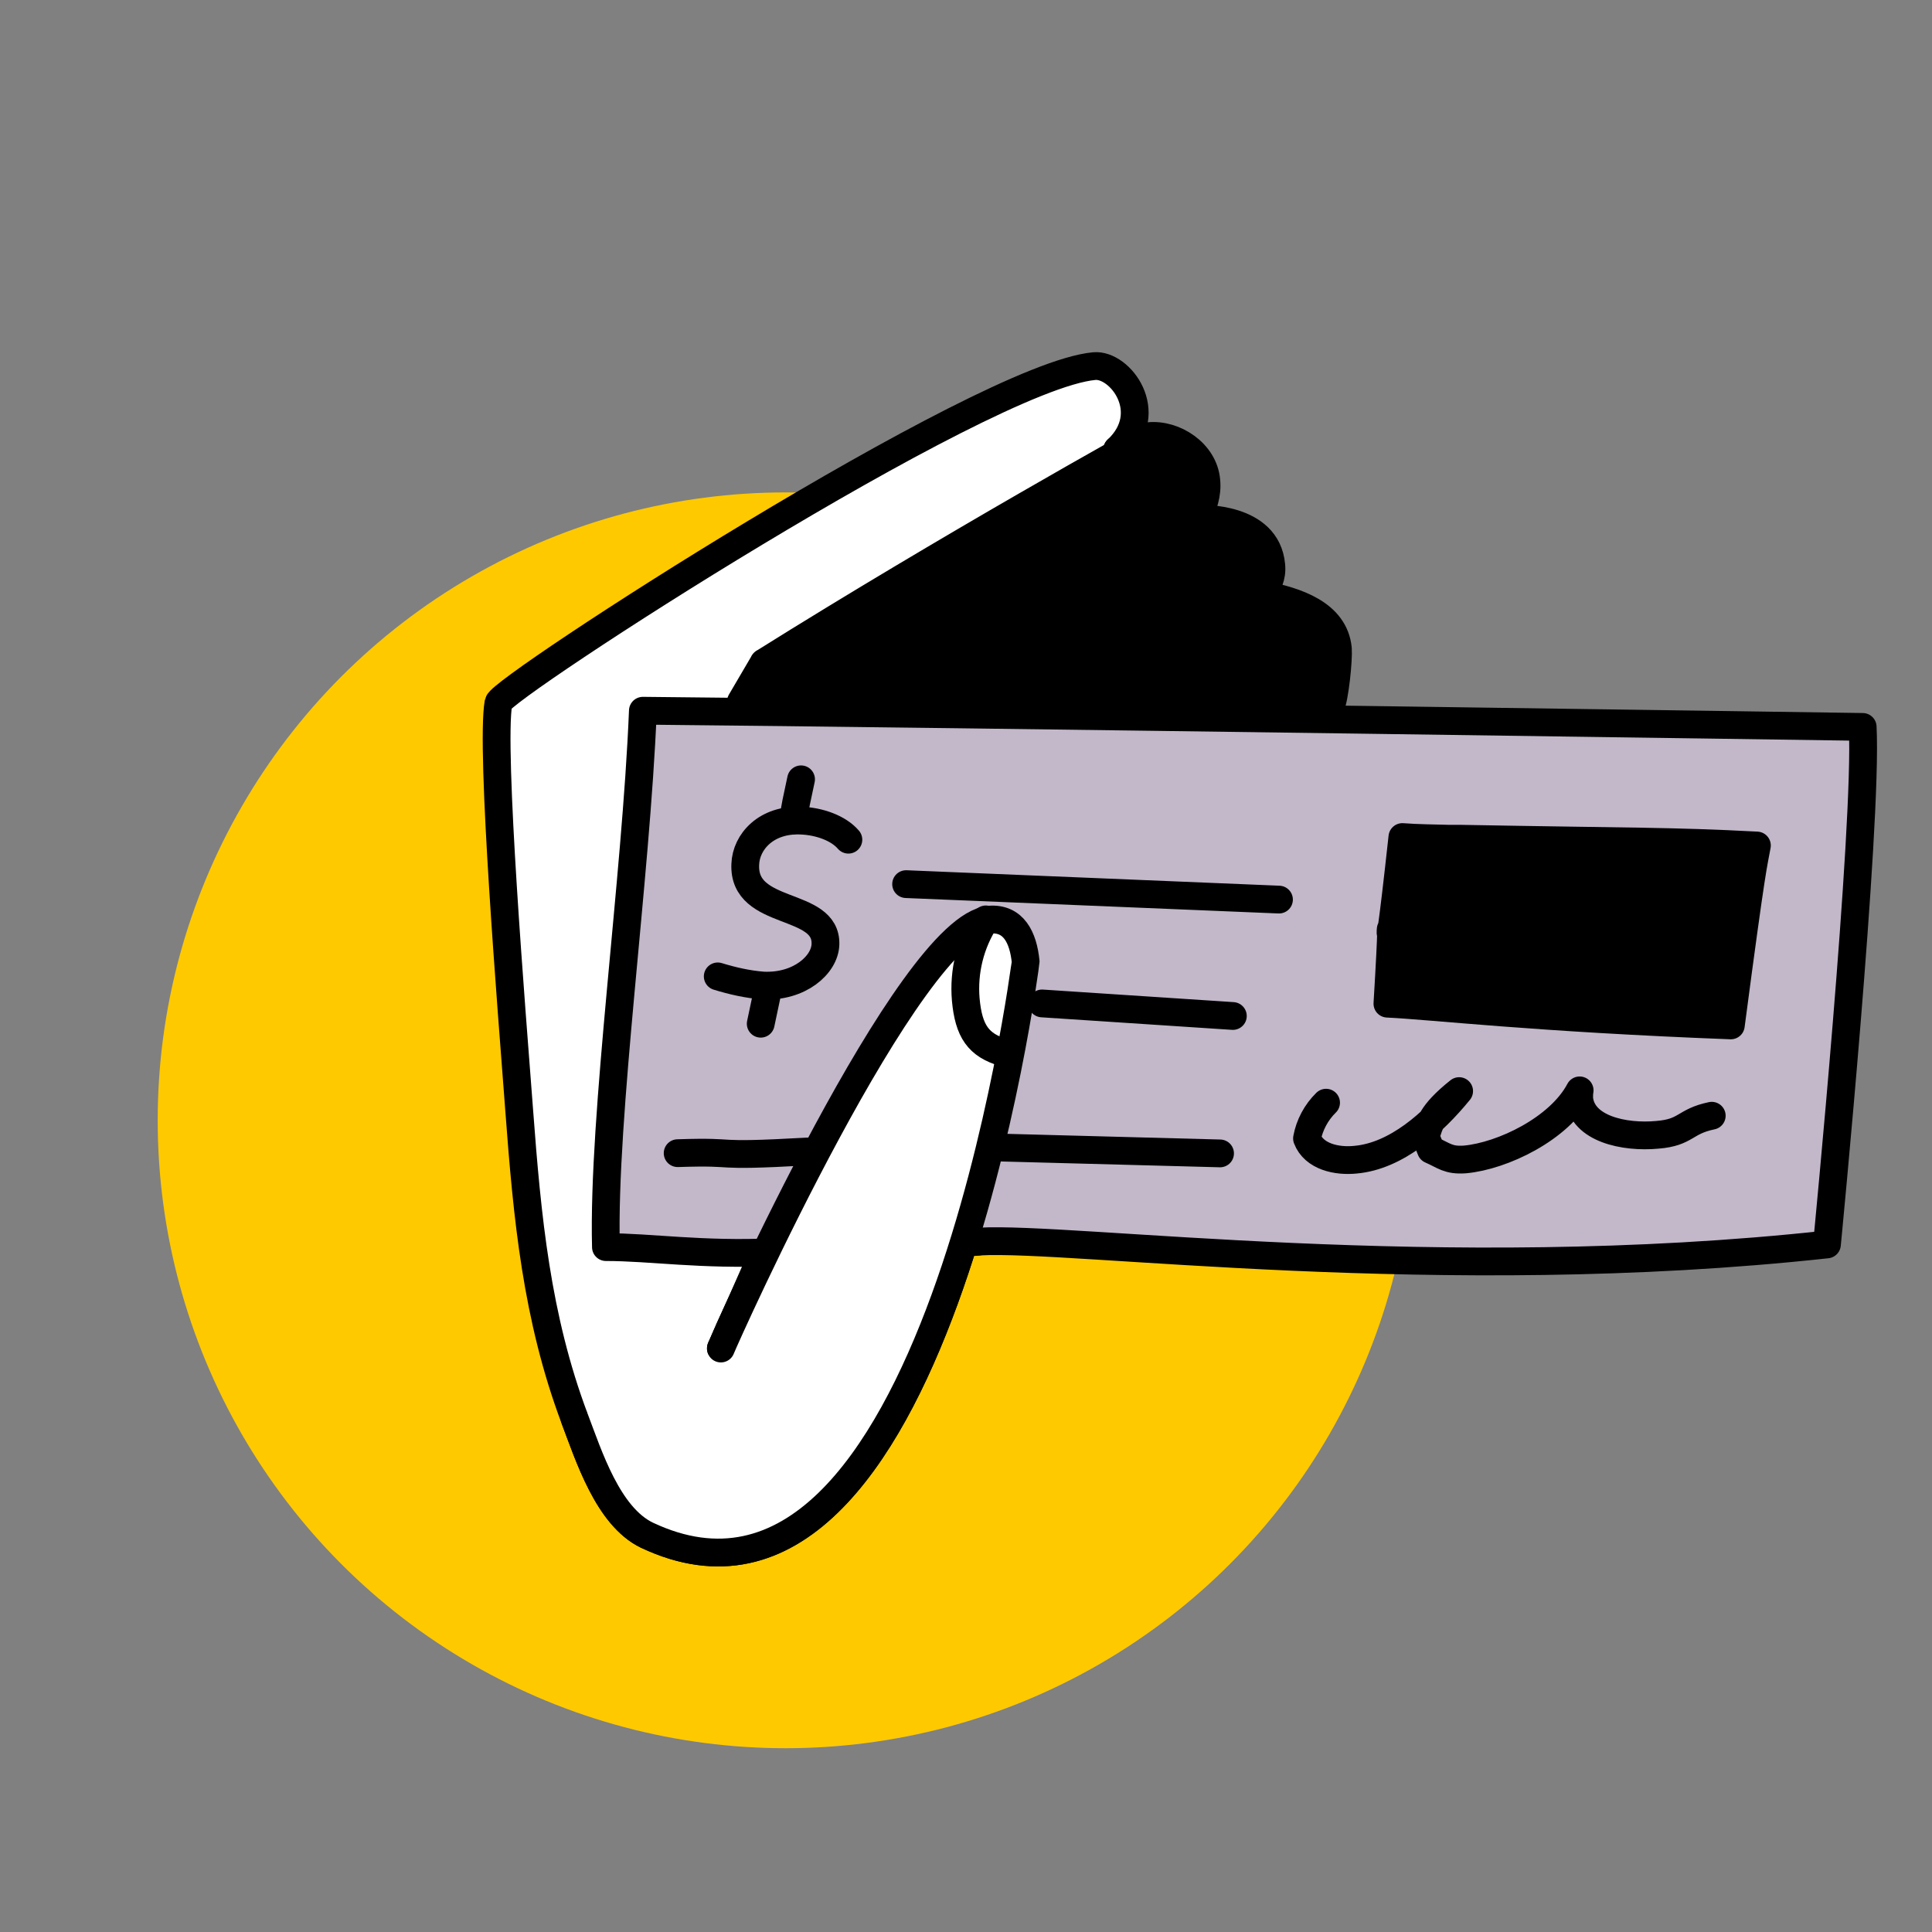 <?xml version="1.0" encoding="UTF-8"?><svg xmlns="http://www.w3.org/2000/svg" viewBox="0 0 80 80"><rect x="0" y="0" width="80" height="80" fill="#808080" stroke="none"/><defs><style>.c{fill:#c2b8c9;}.c,.d,.e,.f{stroke:#000;stroke-linecap:round;stroke-linejoin:round;stroke-width:1.15px;}.d,.g{fill:#fff;}.h{fill:#ffc900;}.f{fill:none;}</style></defs><g id="a"/><g id="b"><circle class="h" cx="32.53" cy="46.39" r="26"/><g><g><path class="g" d="M29.87,55.8l.23-.53c-.12,.26-.2,.44-.23,.53Zm.31-.69c1.51-3.34,7.84-16.76,10.8-17.04,1-.09,1.39,.74,1.5,1.74,0,.02-3.74,29.38-15.68,23.75-1.62-.77-2.41-3.29-3-4.84-1.57-4.18-1.96-8.31-2.29-12.74-.31-4.1-1.2-14.98-.86-16.89,.12-.62,20-13.51,24.67-13.94,1.07-.1,2.6,1.91,.95,3.46L30.18,55.11Z"/><path class="g" d="M30.1,55.27l-.23,.53c.04-.08,.12-.27,.23-.53Z"/></g><g><line class="f" x1="30.18" y1="55.11" x2="46.26" y2="18.62"/><line class="f" x1="29.87" y1="55.8" x2="30.1" y2="55.27"/><path class="f" d="M46.26,18.62c1.65-1.55,.12-3.56-.95-3.46-4.66,.43-24.55,13.32-24.67,13.94-.34,1.91,.55,12.79,.86,16.89,.33,4.42,.72,8.56,2.29,12.74,.59,1.55,1.38,4.06,3,4.84,11.95,5.63,15.68-23.74,15.68-23.75"/><path class="f" d="M29.85,55.83s0-.02,.02-.04c.04-.08,.12-.27,.23-.53,.02-.05,.05-.11,.07-.17,1.51-3.34,7.84-16.76,10.8-17.04,1-.09,1.39,.74,1.5,1.74"/></g></g><path class="c" d="M40.55,51.41c3.89-.22,19.03,1.87,35.1,.12,0,0,1.69-17.35,1.48-21.43,0,0-38.19-.56-50.51-.67-.28,6.94-1.67,16.77-1.53,22.21,1.88,0,3.91,.34,6.95,.21l8.5-.43Z"/><path class="f" d="M35.13,34.77c-.41-.48-1.2-.76-1.95-.79-1.45-.07-2.29,.88-2.32,1.81-.1,2.19,3.39,1.5,3.32,3.32-.03,.84-1.07,1.77-2.58,1.7-.64-.05-1.26-.19-1.88-.38"/><path class="f" d="M33.17,32.27c-.24,1.14-.19,.84-.33,1.7"/><line class="f" x1="31.83" y1="40.83" x2="31.5" y2="42.39"/><path class="f" d="M28.06,47.75c2.77-.09,1.1,.17,5.39-.07"/><path class="f" d="M54.91,45.66c-.41,.4-.69,.93-.79,1.48,.29,.76,1.24,.96,2.01,.88,1.69-.15,3.22-1.53,4.29-2.84-1.19,.95-1.22,1.38-1.39,1.88l.22,.55c.55,.24,.72,.45,1.41,.4,1.55-.14,3.91-1.27,4.75-2.86-.02,.1-.02,.22-.02,.33,.12,1.26,1.86,1.64,3.24,1.51,1.22-.1,1.1-.55,2.25-.79"/><path class="e" d="M57.45,41.56c1.91,.09,6.09,.59,14.22,.9,.9-6.83,.93-6.61,1.08-7.45-3.61-.19-5.18-.15-12.25-.28h-.5c-.65-.02-1.29-.02-1.93-.07-.91,8.33-.19-.24-.62,6.9Z"/><line class="f" x1="52.96" y1="37.25" x2="37.52" y2="36.61"/><line class="f" x1="51.05" y1="42.07" x2="43.15" y2="41.55"/><line class="f" x1="50.52" y1="47.76" x2="41.5" y2="47.52"/><path class="e" d="M31.63,27.43l-.95,1.62c4.6-.71,24.41,.26,24.41,.26,.19-.45,.34-2,.31-2.44-.14-1.46-1.72-1.98-3.12-2.25,.22-.43,.41-.72,.36-1.22-.19-2.03-2.91-1.91-3.03-1.93,.21-.53,.4-1,.34-1.57-.1-1.15-1.33-1.95-2.39-1.84,0-.02-8.23,4.55-15.94,9.38Z"/><path class="d" d="M23.79,58.73c.59,1.55,1.38,4.06,3,4.84,11.95,5.63,15.68-23.74,15.68-23.75-.1-1-.5-1.82-1.5-1.74-3.32,.31-10.9,17.2-11.12,17.76"/><path class="f" d="M40.82,38.07c-.64,.98-.93,2.15-.83,3.32,.12,1.31,.52,1.89,1.58,2.2"/></g></svg>